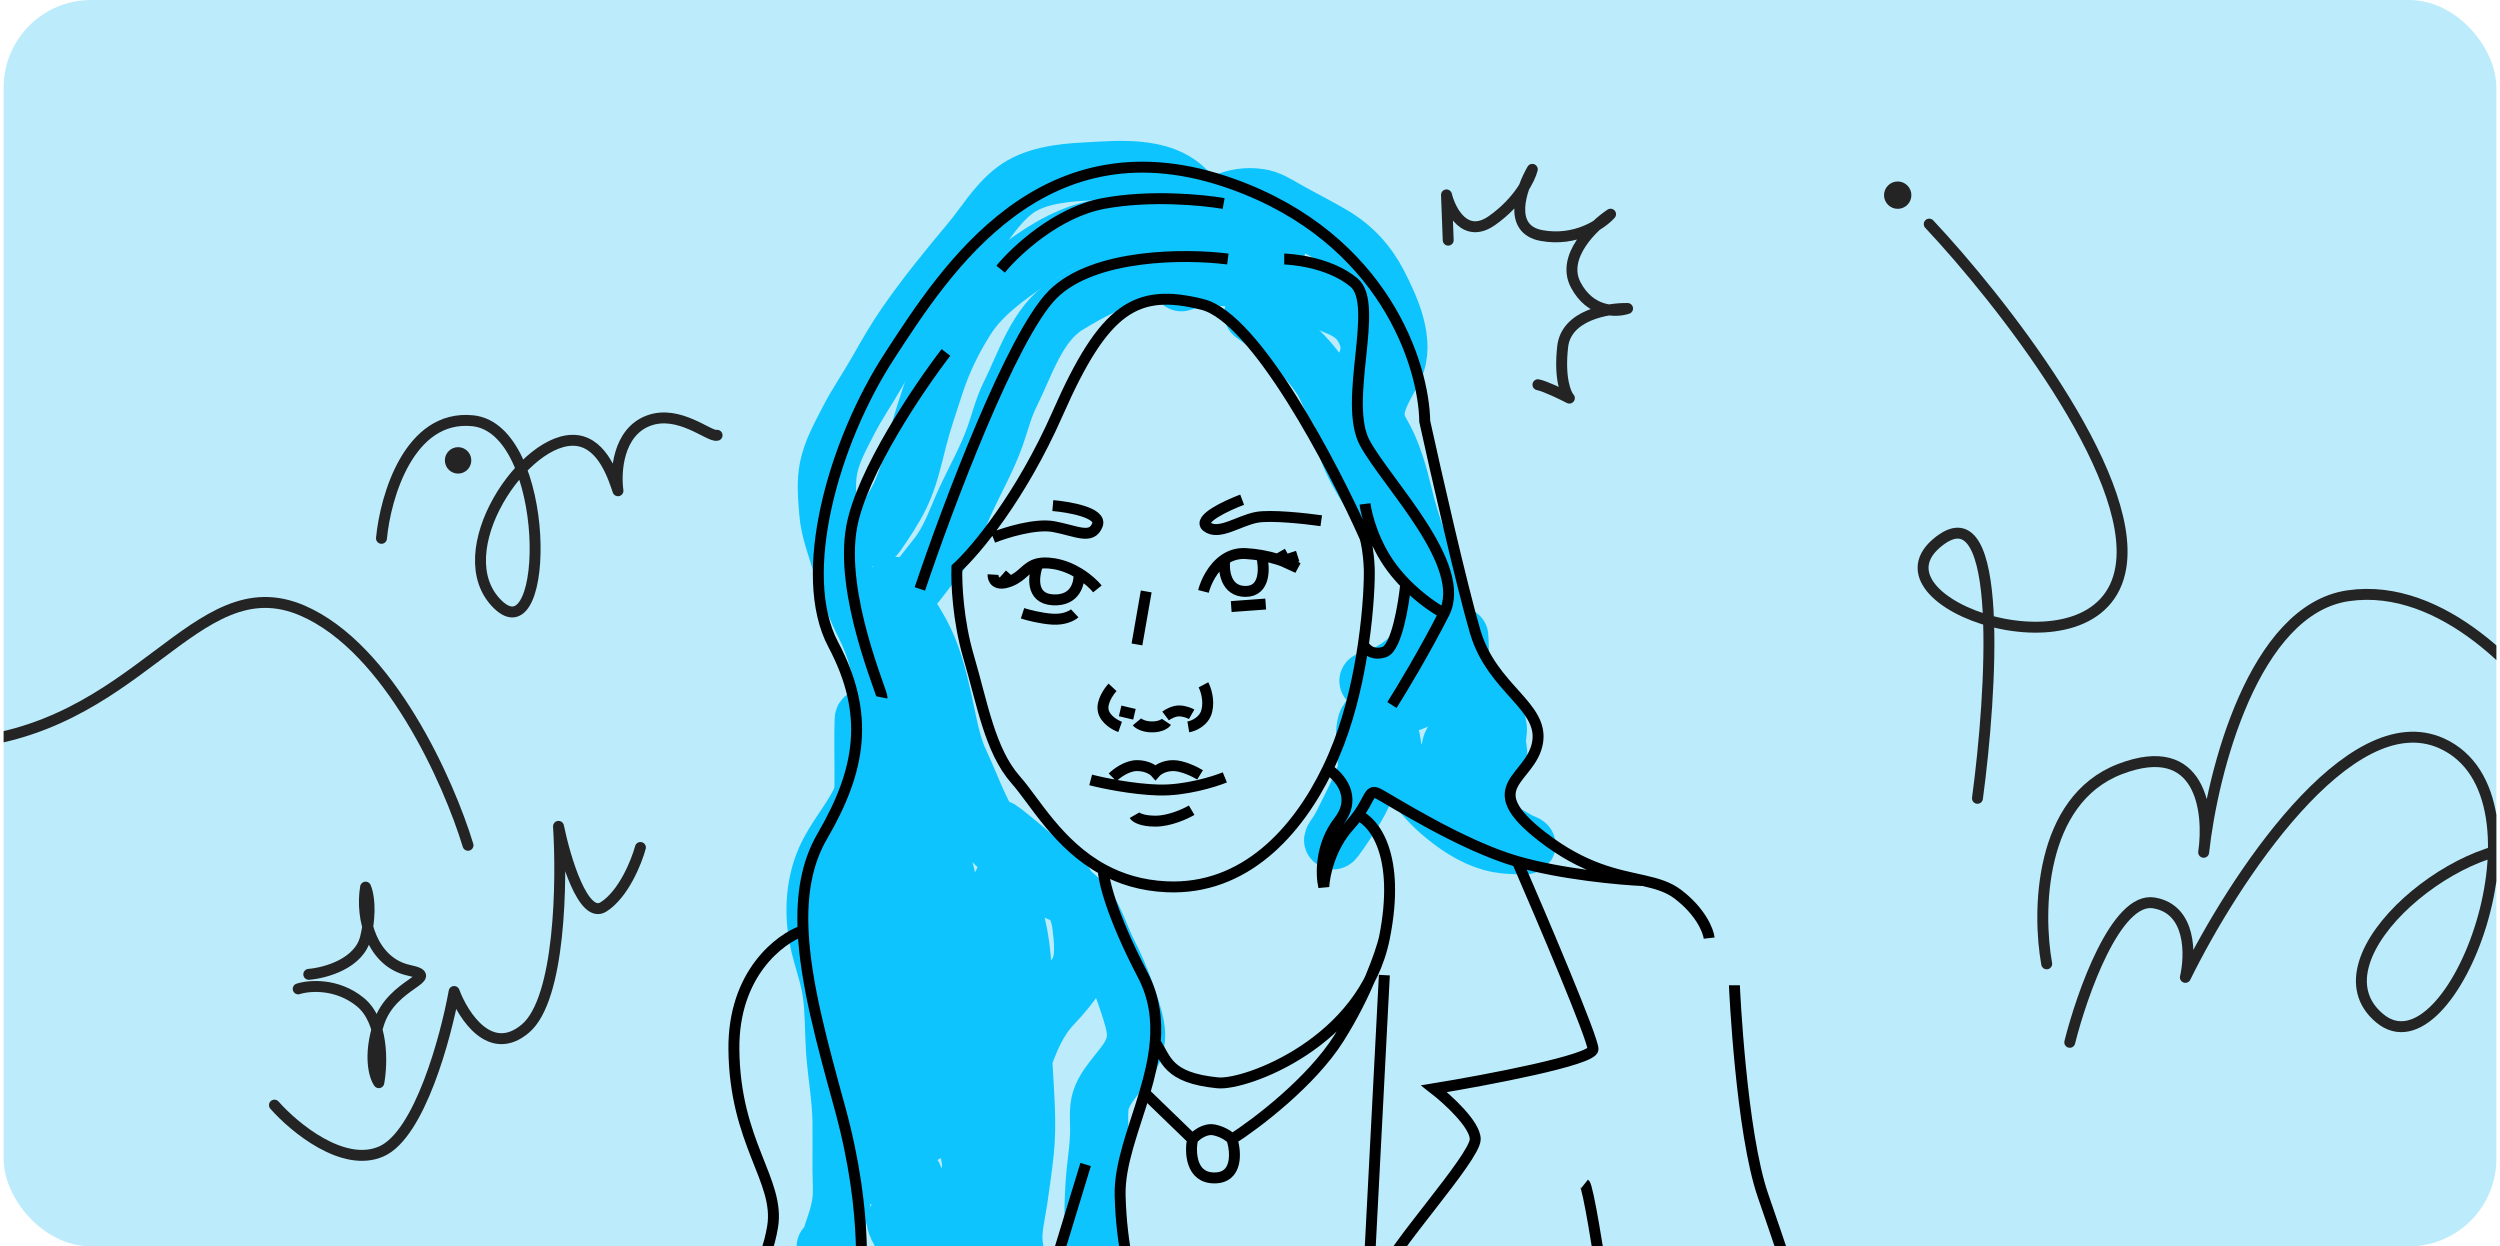 <?xml version="1.0" encoding="UTF-8"?> <svg xmlns="http://www.w3.org/2000/svg" width="343" height="171" viewBox="0 0 343 171" fill="none"><g clip-path="url(#clip0_45784_7809)"><rect x="0.5" width="342" height="171" rx="12" fill="#BCECFB"></rect><path d="M162.083 38.713C165.375 37.581 169.061 37.904 172.397 38.636C175.858 39.396 179.49 40.4 182.777 41.72C184.611 42.455 186.045 43.127 187.068 44.869C188.158 46.727 188.205 48.6 187.155 50.454C185.515 53.352 184.158 55.809 184.423 59.265C184.69 62.728 187.328 66.341 189.054 69.239C190.482 71.638 192.008 73.068 194.189 74.703C196.201 76.212 196.72 78.085 197.13 80.486C198.144 86.426 193.281 92.042 187.759 93.423" stroke="#0EC4FF" stroke-width="8" stroke-linecap="round"></path><path d="M200.202 87.302C200.416 90.715 200.315 92.75 197.24 94.609C194.676 96.159 191.879 96.808 189.23 98.077C188.503 98.424 187.775 98.368 187.518 99.196C187.191 100.249 187.318 101.606 187.375 102.696C187.442 103.96 187.776 105.164 187.321 106.405C186.52 108.584 185.343 110.78 184.314 112.868C183.978 113.548 183.599 114.216 183.14 114.821C182.895 115.144 182.761 115.581 183.195 114.996C184.218 113.619 185.183 112.108 186.07 110.64C187.42 108.404 188.041 105.843 189.318 103.574C189.504 103.243 190.92 101.291 190.92 101.39C190.92 103.485 191.919 104.89 193.18 106.46C194.634 108.269 195.862 109.878 197.635 111.408C199.675 113.17 201.992 114.752 204.613 115.501C205.616 115.788 206.841 115.921 207.883 115.94C208.369 115.949 208.856 115.94 209.343 115.94C209.719 115.94 208.669 115.603 208.344 115.413C205.936 114.013 203.138 112.579 201.486 110.267C199.996 108.181 199.392 105.706 199.061 103.19C198.68 100.295 202.898 100.912 202.968 98.559C202.988 97.856 202.244 96.038 202.814 96.453C203.013 96.597 203.011 96.903 203.099 97.133C203.474 98.111 203.891 99.061 204.339 100.008C204.831 101.048 205.694 102.373 205.513 103.596C205.358 104.645 204.273 105.681 203.681 106.537C203.074 107.413 204.283 105.215 204.35 105.077C205.129 103.489 205.327 102.021 205.491 100.293C205.608 99.071 204.662 97.463 204.153 96.387C203.803 95.65 203.372 95.151 202.836 94.565C201.21 92.792 200.168 90.129 199.336 87.927C198.039 84.498 197.005 80.973 195.671 77.558C194.452 74.439 193.33 71.227 192.544 67.968C191.823 64.981 191.002 61.995 189.438 59.343C187.568 56.172 189.774 53.529 191.227 50.543C192.954 46.992 190.744 42.237 189.142 39.088C187.662 36.177 185.588 33.92 182.778 32.263C180.648 31.006 178.419 29.913 176.271 28.686C175.17 28.056 174.068 27.354 172.793 27.16C169.234 26.621 166.274 28.344 163.751 30.727C163.626 30.845 163.226 31.012 163.488 31.012C165.027 31.012 166.562 31.1 168.096 31.209C169.388 31.301 171.008 31.211 172.233 31.725C173.126 32.099 173.827 32.888 174.713 33.316C177.535 34.678 168.904 30.916 166.187 29.355C165.151 28.759 164.384 28.327 163.74 27.347C160.52 22.447 153.718 23.289 148.697 23.55C145.546 23.715 141.761 24.167 139.173 26.162C136.677 28.086 135.223 30.697 133.236 33.075C130.053 36.886 126.975 40.626 124.162 44.728C122.808 46.702 121.653 48.726 120.475 50.806C119.13 53.183 117.568 55.414 116.328 57.851C115.283 59.903 114.17 61.884 113.694 64.149C113.275 66.145 113.492 68.302 113.65 70.316C113.847 72.811 114.808 75.078 115.472 77.47C116.312 80.501 117.401 83.259 118.807 86.073C121.431 91.321 122.016 97.647 120.014 103.212C119.213 105.441 119.053 107.882 117.995 110.015C116.625 112.778 114.514 115.091 113.266 117.948C111.646 121.659 111.557 126.052 112.542 129.941C113.072 132.034 113.803 134.072 114.111 136.218C114.486 138.834 114.402 141.527 114.583 144.162C114.808 147.433 115.444 150.714 115.472 153.993C115.49 156.107 115.472 158.222 115.472 160.335C115.472 161.956 115.64 163.68 115.373 165.284C115.156 166.587 114.744 167.804 114.309 169.048C113.913 170.179 114.359 170.439 113.299 171.045" stroke="#0EC4FF" stroke-width="8" stroke-linecap="round"></path><path d="M171.956 43.059C175.571 45.694 178.858 48.175 181.349 51.946C182.306 53.395 182.801 55.636 184.202 56.687" stroke="#0EC4FF" stroke-width="8" stroke-linecap="round"></path><path d="M161.488 37.529C159.777 37.529 158.017 37.408 156.32 37.66C152.68 38.202 149.539 39.961 146.445 41.841C142.298 44.36 140.671 49.955 138.599 54.097C137.684 55.928 137.232 57.844 136.558 59.759C135.451 62.91 133.84 65.696 132.455 68.713C131.232 71.376 130.394 74.063 128.548 76.394C127.602 77.588 126.652 78.776 125.739 79.993" stroke="#0EC4FF" stroke-width="8" stroke-linecap="round"></path><path d="M160.107 32.001C158.009 30.885 155.262 30.944 152.953 31.09C148.66 31.362 144.979 33.192 141.509 35.611C138.203 37.915 134.722 40.289 132.533 43.742C130.682 46.662 129.275 49.585 128.21 52.86C127.402 55.343 126.531 57.845 125.895 60.376C125.242 62.971 124.662 65.618 123.481 68.035C122.556 69.928 121.398 71.618 120.211 73.346C120.037 73.599 119.92 73.675 119.618 73.675" stroke="#0EC4FF" stroke-width="8" stroke-linecap="round"></path><path d="M122.778 80.391C123.65 82.743 125.117 84.697 126.312 86.886C127.862 89.726 128.627 92.839 129.34 95.972C130.009 98.912 130.407 101.938 131.71 104.684C132.65 106.665 133.413 108.723 134.354 110.697C135.656 113.425 137.297 116.438 139.259 118.751C140.589 120.318 142.493 121.059 144.285 121.955C144.496 122.061 146.842 123.183 146.435 122.602C145.33 121.023 143.913 119.672 142.485 118.389C140.934 116.994 139.048 115.992 137.635 114.45C137.149 113.919 136.741 113.409 137.657 114.142C139.652 115.738 141.678 117.358 143.473 119.179C144.38 120.1 145.214 121.09 146.227 121.9C147.13 122.623 148.134 123.359 148.849 124.281C150.279 126.124 150.978 128.736 152.053 130.799C153.239 133.072 154.294 135.811 155.06 138.26C155.772 140.54 156.361 142.308 155.235 144.559C154.012 147.006 151.147 149.044 150.846 151.899C150.717 153.127 150.849 154.397 150.813 155.63C150.766 157.3 150.51 158.962 150.342 160.623C150.109 162.919 150.034 165.185 150.034 167.491C150.034 169.268 150.406 170.794 150.715 172.517C150.773 172.84 151.327 175.75 151.614 174.602" stroke="#0EC4FF" stroke-width="8" stroke-linecap="round"></path><path d="M123.23 93.359C124.698 97.831 127.036 101.642 129.375 105.693C131.745 109.795 134.204 113.901 137.89 116.972C139.627 118.42 141.433 119.648 143.771 119.189C145.051 118.938 144.647 118.788 145.439 120.166C146.691 122.342 148.073 124.42 148.369 126.969C148.594 128.912 148.966 131.664 147.897 133.431C146.924 135.041 145.693 136.481 144.408 137.842C142.318 140.056 141.203 142.822 140.227 145.666C138.754 149.957 138.497 154.261 138.449 158.767C138.434 160.205 138.449 161.642 138.438 163.08C138.432 164.003 138.342 164.202 137.978 163.014C135.037 153.424 139.955 143.878 140.249 134.221C140.369 130.282 139.461 126.188 138.208 122.47C137.894 121.538 137.482 119.984 137.451 121.932C137.267 133.385 133.036 144.022 127.916 154.137C127.845 154.276 127.03 156.126 126.676 155.289C126.373 154.572 126.335 153.649 126.325 152.897C126.277 149.448 126.896 146.019 127.554 142.648C128.819 136.165 130.836 129.484 130.209 122.81C129.862 119.122 128.527 115.92 126.786 112.715C126.104 111.461 125.439 110.141 124.646 108.951C124.448 108.655 124.7 109.662 124.745 110.016C125.116 112.984 125.284 115.959 125.403 118.948C125.588 123.603 125.675 128.268 125.557 132.927C125.502 135.082 125.371 137.227 125.107 139.368C125 140.235 124.77 142.788 124.58 141.935C123.149 135.494 122.232 128.796 121.365 122.261C120.532 115.977 120.856 109.654 120.114 103.366C119.936 101.853 119.811 99.875 118.776 98.626C118.468 98.255 118.507 98.846 118.501 99.032C118.435 101.176 118.49 103.329 118.49 105.473C118.49 112.387 118.467 119.292 118.819 126.2C119.205 133.767 120.337 141.348 120.378 148.925C120.391 151.49 120.202 154.03 119.675 156.54C119.44 157.661 119.083 158.851 119.083 160.007C119.083 161.766 122.034 161.468 123.307 161.368C124.456 161.277 125.943 160.638 125.085 162.279C124.913 162.608 123.524 164.041 123.998 164.418C124.822 165.073 126.423 165.486 127.444 165.647C128.197 165.766 130.119 166.246 130.791 165.658C132.293 164.343 132.944 162.209 133.237 160.314C133.537 158.382 133.216 152.518 132.952 154.455C132.485 157.878 133.67 160.836 134.477 164.067C134.925 165.858 135.272 166.962 136.463 168.368C136.768 168.728 137.349 169.188 136.573 169.202C135.287 169.226 133.998 169.202 132.711 169.202C131.344 169.202 129.973 169.166 128.607 169.213C127.571 169.249 127.146 169.582 126.303 169.992C124.542 170.849 123.6 169.5 122.978 167.875C122.45 166.493 124.709 168.253 124.854 168.368C126.999 170.065 129.29 171.728 131.328 173.547C131.735 173.911 132.461 174.854 132.524 173.997C132.726 171.271 134.115 169.301 135.432 167.03C135.977 166.09 136.008 167.912 136.112 168.324C136.388 169.418 137.2 171.419 138.318 171.934C139.493 172.477 139.191 171.628 139.075 170.717C138.836 168.838 139.451 166.482 139.722 164.616C140.039 162.436 140.355 160.243 140.589 158.054C141.013 154.086 140.609 150.065 140.414 146.094" stroke="#0EC4FF" stroke-width="8" stroke-linecap="round"></path><path d="M126.205 80.797C129.938 69.675 138.812 46.023 144.446 40.389C150.08 34.755 162.803 34.809 168.46 35.54M121.01 95.69C121.125 95.113 115.122 81.605 116.854 72.254C118.239 64.772 126.051 53.204 129.784 48.355M137.288 36.926C139.328 34.424 145 29.121 151.373 27.921C157.746 26.72 165.035 27.42 167.883 27.921M176.195 35.54C176.541 35.54 182.198 35.771 185.777 38.773C189.356 41.775 184.161 55.167 187.278 60.824C190.395 66.481 201.479 77.564 198.131 84.145M198.131 84.145C195.452 89.409 192.243 94.728 190.973 96.729M198.131 84.145C197.106 83.618 194.943 82.21 192.869 80.104M187.278 69.136C187.471 70.676 188.479 74.586 190.973 77.911C191.57 78.707 192.215 79.44 192.869 80.104M192.869 80.104C192.583 82.99 191.596 88.901 189.934 89.456C188.271 90.01 187.32 88.994 187.053 88.417M187.053 88.417C186.436 92.622 185.397 97.468 183.699 101.924C183.247 103.111 182.735 104.311 182.161 105.503M187.053 88.417C187.778 83.469 187.918 79.408 187.856 77.911C187.763 75.694 187.432 74.216 187.278 73.754C182.891 63.864 172.293 43.622 164.996 41.775C155.876 39.466 151.489 42.236 145.139 56.668C140.059 68.213 133.786 75.64 131.285 77.911C131.208 79.912 131.423 85.161 132.901 90.148C134.748 96.383 135.787 102.963 139.366 107.004C141.946 109.916 145.184 115.946 151.373 119.304M151.373 119.304C153.772 120.605 156.614 121.505 160.032 121.666C170.772 122.173 178.045 114.054 182.161 105.503M151.373 119.304C151.373 120.669 152.458 125.476 156.799 133.789C158.393 136.84 158.762 139.941 158.494 143.025M155.991 177.66C155.299 176.082 153.867 171.148 153.682 164.037C153.57 159.729 155.573 154.933 157.05 149.952M148.949 159.765L143.984 176.043M118.123 177.66C117.893 176.621 119.393 167.154 115.237 152.03C112.769 143.048 110.504 134.799 110.184 127.67M234.497 128.709C234.382 127.708 233.366 125.107 230.226 122.705C228.889 121.683 227.325 121.237 225.492 120.819M182.161 105.503C183.751 106.504 186.285 109.336 183.699 112.661C181.113 115.986 181.236 120.05 181.621 121.666C181.698 120.088 182.499 116.217 185.085 113.354C185.576 112.81 185.974 112.309 186.302 111.853M208.175 118.203C200.555 116.009 190.973 109.89 189.241 108.967C187.772 108.184 188.13 109.31 186.302 111.853M208.175 118.203C214.271 119.958 222.26 120.678 225.492 120.819M208.175 118.203C211.638 126.169 218.565 142.47 218.565 143.948C218.565 145.426 204.019 148.181 196.745 149.374C198.631 150.837 202.402 154.269 202.402 156.301C202.402 158.841 190.626 171.656 189.934 174.658C189.379 177.059 189.703 179.199 189.934 179.969M225.492 120.819C221.943 120.01 217.386 119.308 211.523 114.739C202.633 107.812 210.022 107.004 210.946 101.924C211.869 96.844 204.711 94.535 202.402 86.685C200.555 80.404 197.015 64.826 195.475 57.822C195.36 50.087 189.934 32.746 169.153 25.265C143.176 15.914 129.784 36.926 122.049 48.817C114.314 60.709 109.234 78.834 114.314 88.417C119.393 97.999 118.123 105.619 112.813 114.739C110.656 118.443 109.965 122.795 110.184 127.67M186.302 111.853C188.473 112.7 192.238 117.256 189.934 128.709M189.934 128.709C187.053 143.025 170.866 148.939 167.074 148.566C160.032 147.874 160.032 145.218 158.494 143.025M189.934 128.709C189.433 130.787 187.486 136.444 183.699 142.447C179.913 148.451 172.347 154.185 169.037 156.301M158.494 143.025C158.291 145.353 157.725 147.672 157.05 149.952M157.05 149.952L163.611 156.301M163.611 156.301C164.073 155.763 165.32 154.754 166.613 155.031C167.906 155.309 168.768 155.994 169.037 156.301M163.611 156.301C163.265 158.072 163.38 161.612 166.613 161.612C169.845 161.612 169.576 158.072 169.037 156.301M189.934 133.789L187.74 176.043M217.411 162.42C217.873 162.79 219.373 172.195 220.066 176.852M237.961 135.174C237.961 135.52 238.885 155.378 241.886 164.037C244.288 170.964 246.042 176.313 246.62 178.122M110.184 127.67C106.981 128.786 100.598 133.604 100.69 143.948C100.806 156.879 107.04 161.958 106.001 168.308C105.17 173.388 102.422 177.737 101.152 179.276M136.249 73.754C137.981 73.062 142.068 71.792 144.562 72.254C147.679 72.831 149.757 74.101 150.565 72.023C151.212 70.36 146.755 69.56 144.446 69.367M181.275 71.445C179.12 71.138 174.325 70.614 172.385 70.984C169.961 71.445 167.19 73.523 165.573 72.254C164.28 71.238 168.267 69.367 170.422 68.559M165.112 81.143C165.427 79.909 166.366 77.853 168.046 76.731M175.964 76.962C176.93 77.307 177.649 77.665 178.042 77.911L175.964 76.962ZM175.964 76.962L178.042 76.294M175.964 76.962C175.745 76.884 175.514 76.806 175.271 76.731M175.271 76.731L176.657 75.948M175.271 76.731C174.619 76.529 173.882 76.343 173.078 76.2M136.249 78.834C136.211 79.45 136.619 80.497 138.558 79.758M138.558 79.758L137.519 78.834M138.558 79.758C140.385 79.062 140.77 77.71 142.429 77.333M150.565 80.797C150.137 80.262 149.243 79.394 148.025 78.649M142.429 77.333C142.972 77.21 143.651 77.191 144.562 77.333C145.874 77.538 147.053 78.055 148.025 78.649M142.429 77.333C141.793 78.911 141.306 82.113 144.446 82.298C147.586 82.482 148.14 79.942 148.025 78.649M168.046 76.731C168.828 76.209 169.77 75.889 170.884 75.948C171.657 75.989 172.392 76.079 173.078 76.2M168.046 76.731C167.838 78.202 168.113 81.143 170.884 81.143C173.655 81.143 173.501 77.848 173.078 76.2M168.922 83.221L173.655 82.875M147.448 84.145C147.119 84.453 146.059 85.045 144.446 84.953C142.833 84.861 141.003 84.376 140.29 84.145M157.261 81.143L155.991 88.417M152.643 94.305C152.104 94.882 151.096 96.337 151.373 97.537C151.65 98.738 153.028 99.5 153.682 99.731M163.034 99.731C163.726 99.615 165.204 99.015 165.573 97.537C165.943 96.059 165.42 94.535 165.112 93.958M153.682 97.537L155.645 97.999M159.916 98.23C160.224 97.999 161.025 97.537 161.764 97.537C162.502 97.537 163.226 97.845 163.495 97.999M155.991 99.038C156.184 99.269 156.869 99.731 158.069 99.731C159.27 99.731 159.878 99.269 160.032 99.038M149.641 107.004C151.258 107.427 155.391 108.297 158.993 108.39C162.595 108.482 166.529 107.273 168.046 106.658M152.643 106.658C153.182 106.119 154.606 105.041 155.991 105.041C157.376 105.041 158.262 105.657 158.531 105.965C158.8 105.657 159.662 105.041 160.955 105.041C162.248 105.041 163.957 105.888 164.65 106.311M155.645 111.853C155.799 112.122 156.591 112.661 158.531 112.661C160.471 112.661 162.649 111.661 163.495 111.16" stroke="black" stroke-width="1.5"></path><path d="M283.971 143.007C285.663 136.275 290.339 123.025 295.508 123.877C300.677 124.728 300.545 131.044 299.833 134.096C306.268 120.986 322.315 96.214 335.029 102.004C350.921 109.24 336.461 148.022 326.487 139.698C316.514 131.373 338.818 113.3 349.589 116.509C358.206 119.077 357.511 130.848 356.086 136.413C355.898 132.287 358.105 122.737 368.43 117.551C378.755 112.364 385.47 114.828 387.537 116.708" stroke="#242424" stroke-width="1.5" stroke-linecap="round" stroke-linejoin="round"></path><path d="M280.806 132.238C279.521 125.108 279.735 109.78 290.875 105.512C302.014 101.245 303.161 111.351 302.342 116.937C303.538 105.986 309.181 83.615 322.183 81.733C335.184 79.85 346.754 92.746 350.913 99.429M271.308 109.53C273.271 94.928 274.979 67.422 266.1 74.206C255.001 82.687 288.365 94.071 290.989 77.809C293.088 64.8 274.332 41.014 264.692 30.747" stroke="#242424" stroke-width="1.5" stroke-linecap="round" stroke-linejoin="round"></path><circle cx="260.366" cy="26.776" r="1.877" transform="rotate(-45.107 260.366 26.776)" fill="#242424"></circle><path d="M52.338 73.859C52.882 68.118 56.145 56.855 64.846 57.725C75.722 58.813 75.541 89.992 68.29 82.922C61.039 75.853 72.097 59.538 79.166 60.444C82.763 60.905 84.182 65.581 84.786 67.333C84.423 64.795 84.75 59.321 88.955 57.725C93.161 56.13 97.354 60.021 98.382 59.719" stroke="#242424" stroke-width="1.5" stroke-linecap="round" stroke-linejoin="round"></path><circle cx="62.849" cy="63.164" r="1.813" fill="#242424"></circle><path d="M42.364 133.679C44.6 133.498 49.289 132.229 50.159 128.603C51.029 124.978 50.522 122.5 50.159 121.715C49.434 126.065 51.065 132.047 56.141 133.135C60.804 134.134 53.785 134.767 51.972 140.386C50.522 144.882 51.367 147.697 51.972 148.543C52.455 145.945 52.624 140.096 49.434 137.486C46.243 134.875 42.425 135.19 40.914 135.673" stroke="#242424" stroke-width="1.5" stroke-linecap="round" stroke-linejoin="round"></path><path d="M37.653 151.624C40.372 154.706 47.116 160.289 52.337 157.968C57.557 155.648 61.159 142.379 62.307 136.034C63.575 139.418 67.31 145.171 72.095 141.11C76.881 137.049 77.111 120.928 76.627 113.375C77.534 117.786 80.035 126.173 82.791 124.433C85.546 122.692 87.323 118.269 87.866 116.275" stroke="#242424" stroke-width="1.5" stroke-linecap="round" stroke-linejoin="round"></path><path d="M198.694 32.95L198.459 26.74C199.02 28.985 201.055 32.831 204.713 30.251C208.371 27.671 209.917 24.5 210.233 23.236C208.685 25.902 206.771 31.45 211.495 32.316C216.219 33.181 219.78 30.722 220.97 29.384C218.535 31.014 214.169 35.236 216.187 39.08C218.206 42.924 221.772 42.845 223.303 42.325C220.538 42.273 214.886 43.246 214.4 47.555C213.913 51.865 214.809 54.062 215.317 54.621C214.286 54.089 211.98 52.977 211.004 52.784" stroke="#242424" stroke-width="1.5" stroke-linecap="round" stroke-linejoin="round"></path><path d="M-26.279 52.258C-28.313 69.316 -27.228 103.162 -6.623 102.077C19.134 100.722 26.591 77.337 41.503 83.776C53.432 88.928 61.611 107.387 64.21 115.972" stroke="#242424" stroke-width="1.5" stroke-linecap="round" stroke-linejoin="round"></path></g><defs><clipPath id="clip0_45784_7809"><rect x="0.5" width="342" height="171" rx="12" fill="white"></rect></clipPath></defs></svg> 